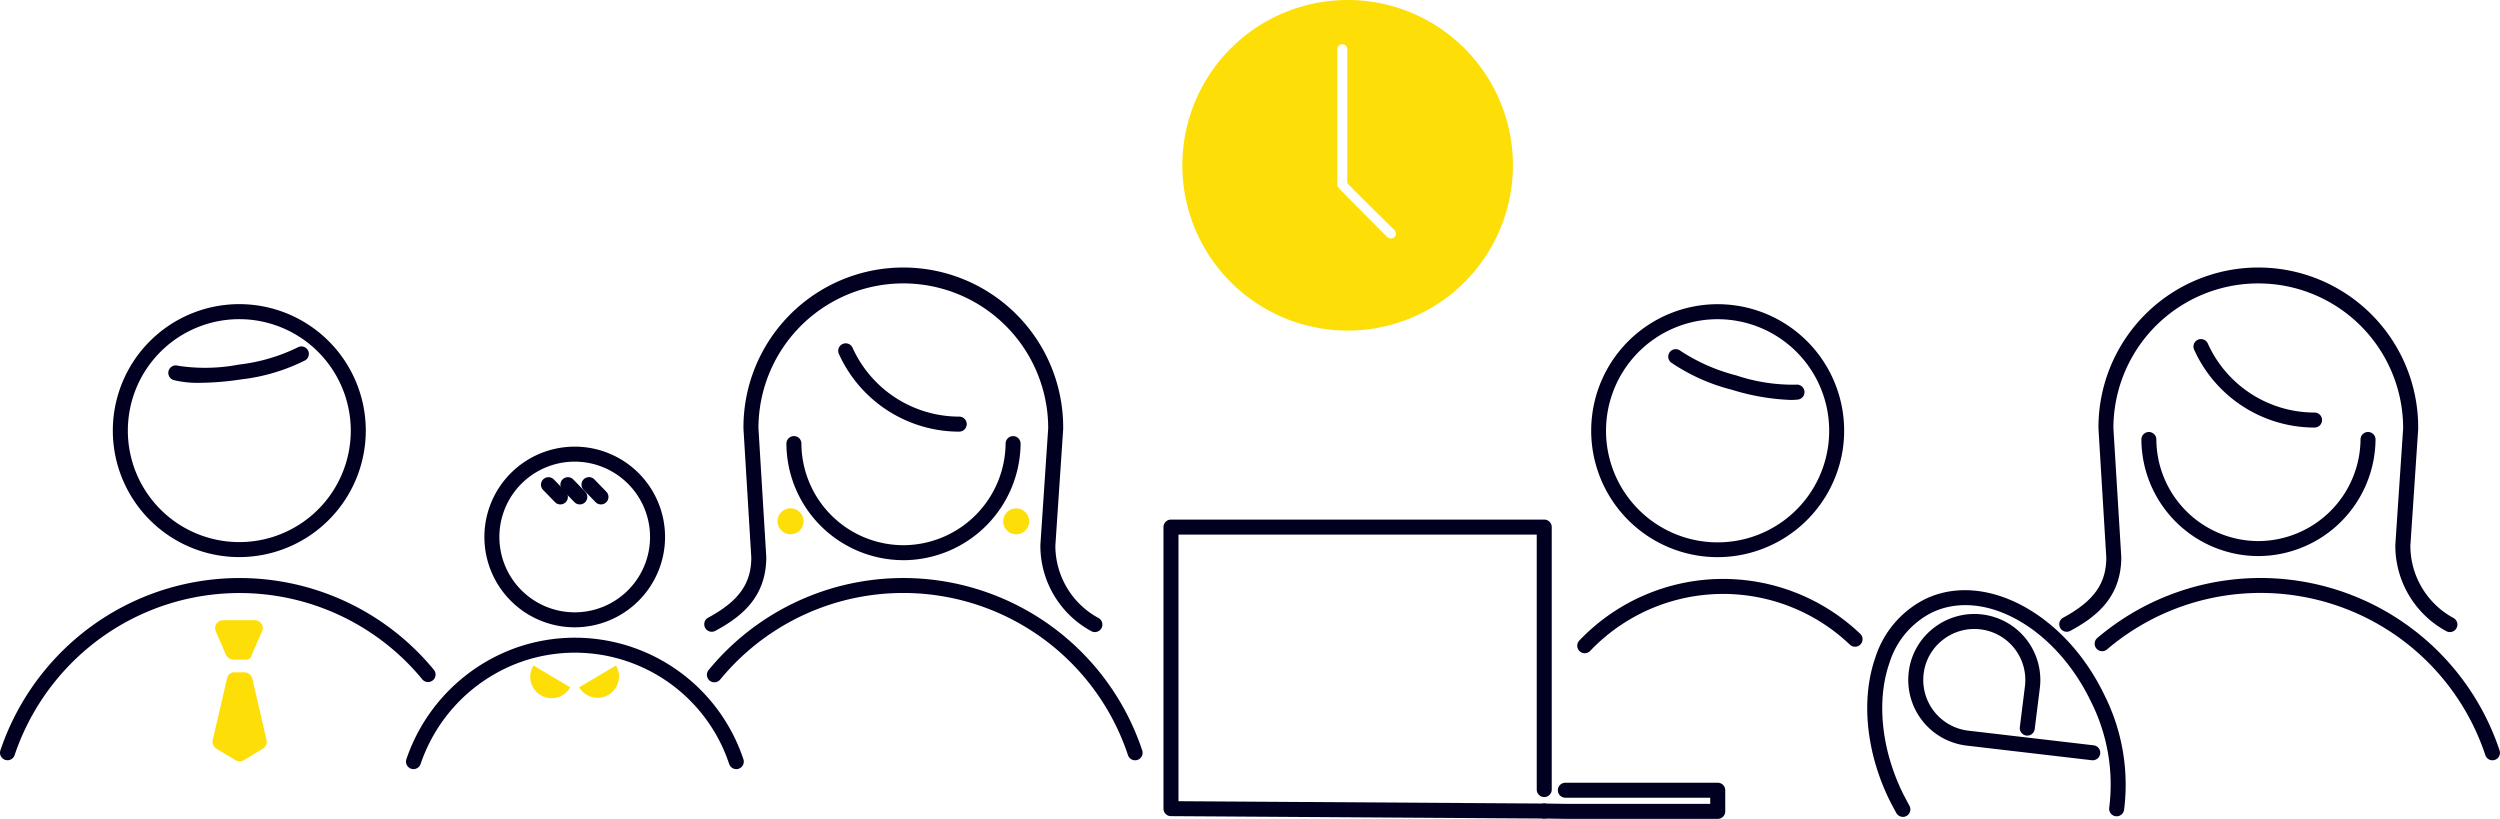 <svg xmlns="http://www.w3.org/2000/svg" xmlns:xlink="http://www.w3.org/1999/xlink" width="308.351" height="101" viewBox="0 0 308.351 101"><defs><clipPath id="a"><rect width="40.775" height="40.775" fill="#fdde07"/></clipPath></defs><g transform="translate(-0.999)"><g transform="translate(146.83 0)"><g clip-path="url(#a)"><path d="M20.387,0A20.387,20.387,0,1,0,40.775,20.387,20.383,20.383,0,0,0,20.387,0M26.15,29.25a.663.663,0,0,1-.873,0c-6.068-6.112-6.068-6.112-6.156-6.33V6.068a.611.611,0,1,1,1.222,0v16.5c.349.393,1.615,1.659,5.806,5.806a.583.583,0,0,1,0,.873" transform="translate(0 0)" fill="#fdde07"/></g></g><g transform="translate(1 33.101)"><path d="M46.763,75.234H45.292a1.085,1.085,0,0,1-.925-.588l-1.261-2.9a.987.987,0,0,1,.5-1.3,1.228,1.228,0,0,1,.378-.084h3.952a.978.978,0,0,1,.967.967,1.228,1.228,0,0,1-.084.378l-1.262,2.9a.742.742,0,0,1-.8.631" transform="translate(-16.491 -26.968)" fill="#fdde07"/><path d="M45.219,80.788h1.219a1.035,1.035,0,0,1,.968.757l1.765,7.61a.959.959,0,0,1-.462,1.051l-2.355,1.43a1.07,1.07,0,0,1-1.008,0l-2.355-1.43a.986.986,0,0,1-.463-1.051l1.766-7.61a.915.915,0,0,1,.925-.757" transform="translate(-16.293 -30.966)" fill="#fdde07"/><path d="M202.239,48a1.6,1.6,0,1,1-1.6,1.6,1.6,1.6,0,0,1,1.6-1.6" transform="translate(-76.905 -18.396)" fill="#fdde07"/><path d="M155.534,49.337a1.6,1.6,0,1,1,1.321,1.833,1.6,1.6,0,0,1-1.321-1.833" transform="translate(-59.608 -18.396)" fill="#fdde07"/><path d="M120.372,79.424a2.639,2.639,0,1,1-4.541,2.691Z" transform="translate(-44.398 -30.443)" fill="#fdde07"/><path d="M106.461,79.424A2.639,2.639,0,1,0,111,82.115Z" transform="translate(-40.662 -30.443)" fill="#fdde07"/></g><g transform="translate(1 33.101)"><path d="M37.557,20.1a12.317,12.317,0,0,1-3.132-.321A.925.925,0,1,1,34.92,18a22.094,22.094,0,0,0,7.478-.15,22.139,22.139,0,0,0,7.215-2.1.925.925,0,0,1,.981,1.569,23.539,23.539,0,0,1-7.921,2.359,35.286,35.286,0,0,1-5.115.423" transform="translate(-12.935 -5.984)" fill="#010021"/><path d="M182.569,25.888A16.3,16.3,0,0,1,167.725,16.3a.925.925,0,0,1,1.687-.76,14.448,14.448,0,0,0,13.157,8.494.925.925,0,0,1,0,1.85" transform="translate(-64.258 -5.749)" fill="#010021"/><path d="M453.634,25.07a16.3,16.3,0,0,1-14.843-9.585.925.925,0,1,1,1.686-.76,14.45,14.45,0,0,0,13.157,8.494.925.925,0,0,1,0,1.85" transform="translate(-168.157 -5.436)" fill="#010021"/><path d="M.925,84.4a.914.914,0,0,1-.295-.048.925.925,0,0,1-.582-1.172A31.319,31.319,0,0,1,9.8,69.019a31.039,31.039,0,0,1,43.726,4.245.925.925,0,0,1-1.428,1.175,29.19,29.19,0,0,0-41.119-3.995A29.466,29.466,0,0,0,1.8,83.775a.926.926,0,0,1-.877.63" transform="translate(0 -23.735)" fill="#010021"/><path d="M468,84.4a.925.925,0,0,1-.878-.632,29.216,29.216,0,0,0-46.663-13.043.925.925,0,1,1-1.2-1.409,31.078,31.078,0,0,1,49.617,13.866A.925.925,0,0,1,468,84.4" transform="translate(-160.579 -23.727)" fill="#010021"/><path d="M38.165,38.354a15.6,15.6,0,1,1,15.6-15.6,15.616,15.616,0,0,1-15.6,15.6m0-29.346A13.748,13.748,0,1,0,51.914,22.756,13.764,13.764,0,0,0,38.165,9.008" transform="translate(-8.65 -2.743)" fill="#010021"/><path d="M171.708,48.847a14.447,14.447,0,0,1-14.427-14.374.925.925,0,0,1,.92-.93.913.913,0,0,1,.93.92A12.6,12.6,0,0,0,171.708,47h.073a12.651,12.651,0,0,0,12.534-12.534.925.925,0,0,1,.925-.92h.006a.924.924,0,0,1,.919.93,14.507,14.507,0,0,1-14.373,14.374h-.084" transform="translate(-60.286 -12.856)" fill="#010021"/><path d="M442.706,48.029a14.459,14.459,0,0,1-14.428-14.375.926.926,0,0,1,.92-.93h0a.924.924,0,0,1,.925.92,12.608,12.608,0,0,0,12.578,12.534h.072a12.651,12.651,0,0,0,12.534-12.535.925.925,0,0,1,.925-.92h.006a.925.925,0,0,1,.919.93,14.507,14.507,0,0,1-14.373,14.375h-.083" transform="translate(-164.159 -12.543)" fill="#010021"/><path d="M189.033,44.861a.921.921,0,0,1-.44-.112,12,12,0,0,1-6.286-10.568c0-.021,0-.041,0-.062l.965-14.39a17.868,17.868,0,1,0-35.737-.011L148.5,35.6c0,5.036-3.176,7.427-6.285,9.11a.925.925,0,0,1-.881-1.627c3.777-2.044,5.317-4.2,5.317-7.427l-.965-15.878a19.718,19.718,0,1,1,39.435-.056c0,.021,0,.083,0,.1l-.965,14.389a10.15,10.15,0,0,0,5.317,8.911.925.925,0,0,1-.441,1.738" transform="translate(-53.988)" fill="#010021"/><path d="M460.03,44.861a.921.921,0,0,1-.44-.112A12,12,0,0,1,453.3,34.182c0-.021,0-.041,0-.062l.965-14.39a17.868,17.868,0,1,0-35.737-.011L419.5,35.6c0,5.036-3.176,7.427-6.285,9.11a.925.925,0,0,1-.881-1.627c3.777-2.044,5.317-4.2,5.317-7.427l-.965-15.878a19.718,19.718,0,1,1,39.435-.056c0,.021,0,.083,0,.1l-.965,14.389a10.151,10.151,0,0,0,5.317,8.911.925.925,0,0,1-.441,1.738" transform="translate(-157.861)" fill="#010021"/><path d="M194.2,84.4a.926.926,0,0,1-.878-.633,29.206,29.206,0,0,0-50.288-9.335.925.925,0,1,1-1.432-1.171,31.063,31.063,0,0,1,53.476,9.921A.924.924,0,0,1,194.2,84.4" transform="translate(-54.197 -23.726)" fill="#010021"/><path d="M316.373,71.275a.925.925,0,0,1-.669-1.564,24.506,24.506,0,0,1,34.649-.829.925.925,0,0,1-1.278,1.338,22.655,22.655,0,0,0-32.032.768.921.921,0,0,1-.669.286" transform="translate(-120.911 -23.808)" fill="#010021"/><path d="M82.123,90.067a.913.913,0,0,1-.295-.048.925.925,0,0,1-.582-1.172A22.131,22.131,0,0,1,95.114,74.98a21.9,21.9,0,0,1,27.7,13.871.925.925,0,1,1-1.756.583A20.045,20.045,0,0,0,95.7,76.734,20.27,20.27,0,0,0,83,89.437a.925.925,0,0,1-.877.63" transform="translate(-31.123 -28.305)" fill="#010021"/><path d="M108.02,57.939A11.142,11.142,0,1,1,119.162,46.8,11.154,11.154,0,0,1,108.02,57.939m0-20.433a9.292,9.292,0,1,0,9.291,9.291,9.3,9.3,0,0,0-9.291-9.291" transform="translate(-37.134 -13.667)" fill="#010021"/><path d="M110.586,45.123a.922.922,0,0,1-.663-.28l-1.472-1.513a.925.925,0,0,1,1.326-1.29l1.471,1.513a.925.925,0,0,1-.662,1.57" transform="translate(-41.469 -16.007)" fill="#010021"/><path d="M114.471,45.123a.922.922,0,0,1-.663-.28l-1.472-1.513a.925.925,0,0,1,1.326-1.29l1.472,1.513a.925.925,0,0,1-.663,1.57" transform="translate(-42.958 -16.007)" fill="#010021"/><path d="M118.7,45.123a.92.92,0,0,1-.663-.281l-1.471-1.513a.925.925,0,1,1,1.326-1.29l1.471,1.514a.924.924,0,0,1-.663,1.57" transform="translate(-44.579 -16.007)" fill="#010021"/><path d="M279.657,87.116h-.006l-46.038-.295a.924.924,0,0,1-.919-.925V51.168a.925.925,0,0,1,.925-.925h46.038a.925.925,0,0,1,.925.925V83.542a.925.925,0,0,1-1.85,0V52.093H234.544V84.977l45.119.289a.925.925,0,0,1-.006,1.85" transform="translate(-89.191 -19.258)" fill="#010021"/><path d="M329.671,107.331H311.13l-2.873-.042a.925.925,0,0,1,.014-1.85h.014l2.859.042h17.6v-.757H310.877a.925.925,0,0,1,0-1.85h18.794a.925.925,0,0,1,.925.925v2.607a.925.925,0,0,1-.925.925" transform="translate(-117.805 -39.432)" fill="#010021"/><path d="M404.407,87.167a.914.914,0,0,1-.109-.006l-15.472-1.808a8.156,8.156,0,0,1-7.118-9.057,8.045,8.045,0,0,1,3.055-5.429,8.141,8.141,0,0,1,13.12,7.37l-.632,5.051a.925.925,0,1,1-1.835-.229l.63-5.045a6.29,6.29,0,0,0-10.142-5.69,6.2,6.2,0,0,0-2.358,4.187,6.3,6.3,0,0,0,5.495,7l15.472,1.808a.925.925,0,0,1-.106,1.844" transform="translate(-146.287 -26.494)" fill="#010021"/><path d="M377.846,92.325a.924.924,0,0,1-.815-.487c-.3-.554-.6-1.109-.9-1.707-2.828-5.835-3.461-12.335-1.7-17.4a12.216,12.216,0,0,1,6.158-7.267c7.341-3.536,17.249,1.751,22.088,11.784A24.626,24.626,0,0,1,405.123,91.5a.926.926,0,0,1-1.83-.277,22.774,22.774,0,0,0-2.271-13.163c-4.4-9.117-13.2-14.017-19.62-10.923a10.408,10.408,0,0,0-5.215,6.21c-1.606,4.609-1.005,10.58,1.608,15.971.286.57.576,1.108.865,1.647a.926.926,0,0,1-.813,1.364" transform="translate(-143.145 -24.673)" fill="#010021"/><path d="M348.724,22.419a27.773,27.773,0,0,1-7.22-1.254,23.664,23.664,0,0,1-7.518-3.37.925.925,0,1,1,1.179-1.426,22.689,22.689,0,0,0,6.861,3.021,21.991,21.991,0,0,0,7.417,1.145.925.925,0,0,1,.2,1.839,8.538,8.538,0,0,1-.918.045" transform="translate(-127.888 -6.192)" fill="#010021"/><path d="M333.843,38.366A15.6,15.6,0,1,1,349.2,25.473a15.648,15.648,0,0,1-15.355,12.893m-.014-29.349a13.762,13.762,0,1,0,2.392.21,13.77,13.77,0,0,0-2.392-.21" transform="translate(-121.979 -2.747)" fill="#010021"/></g></g></svg>